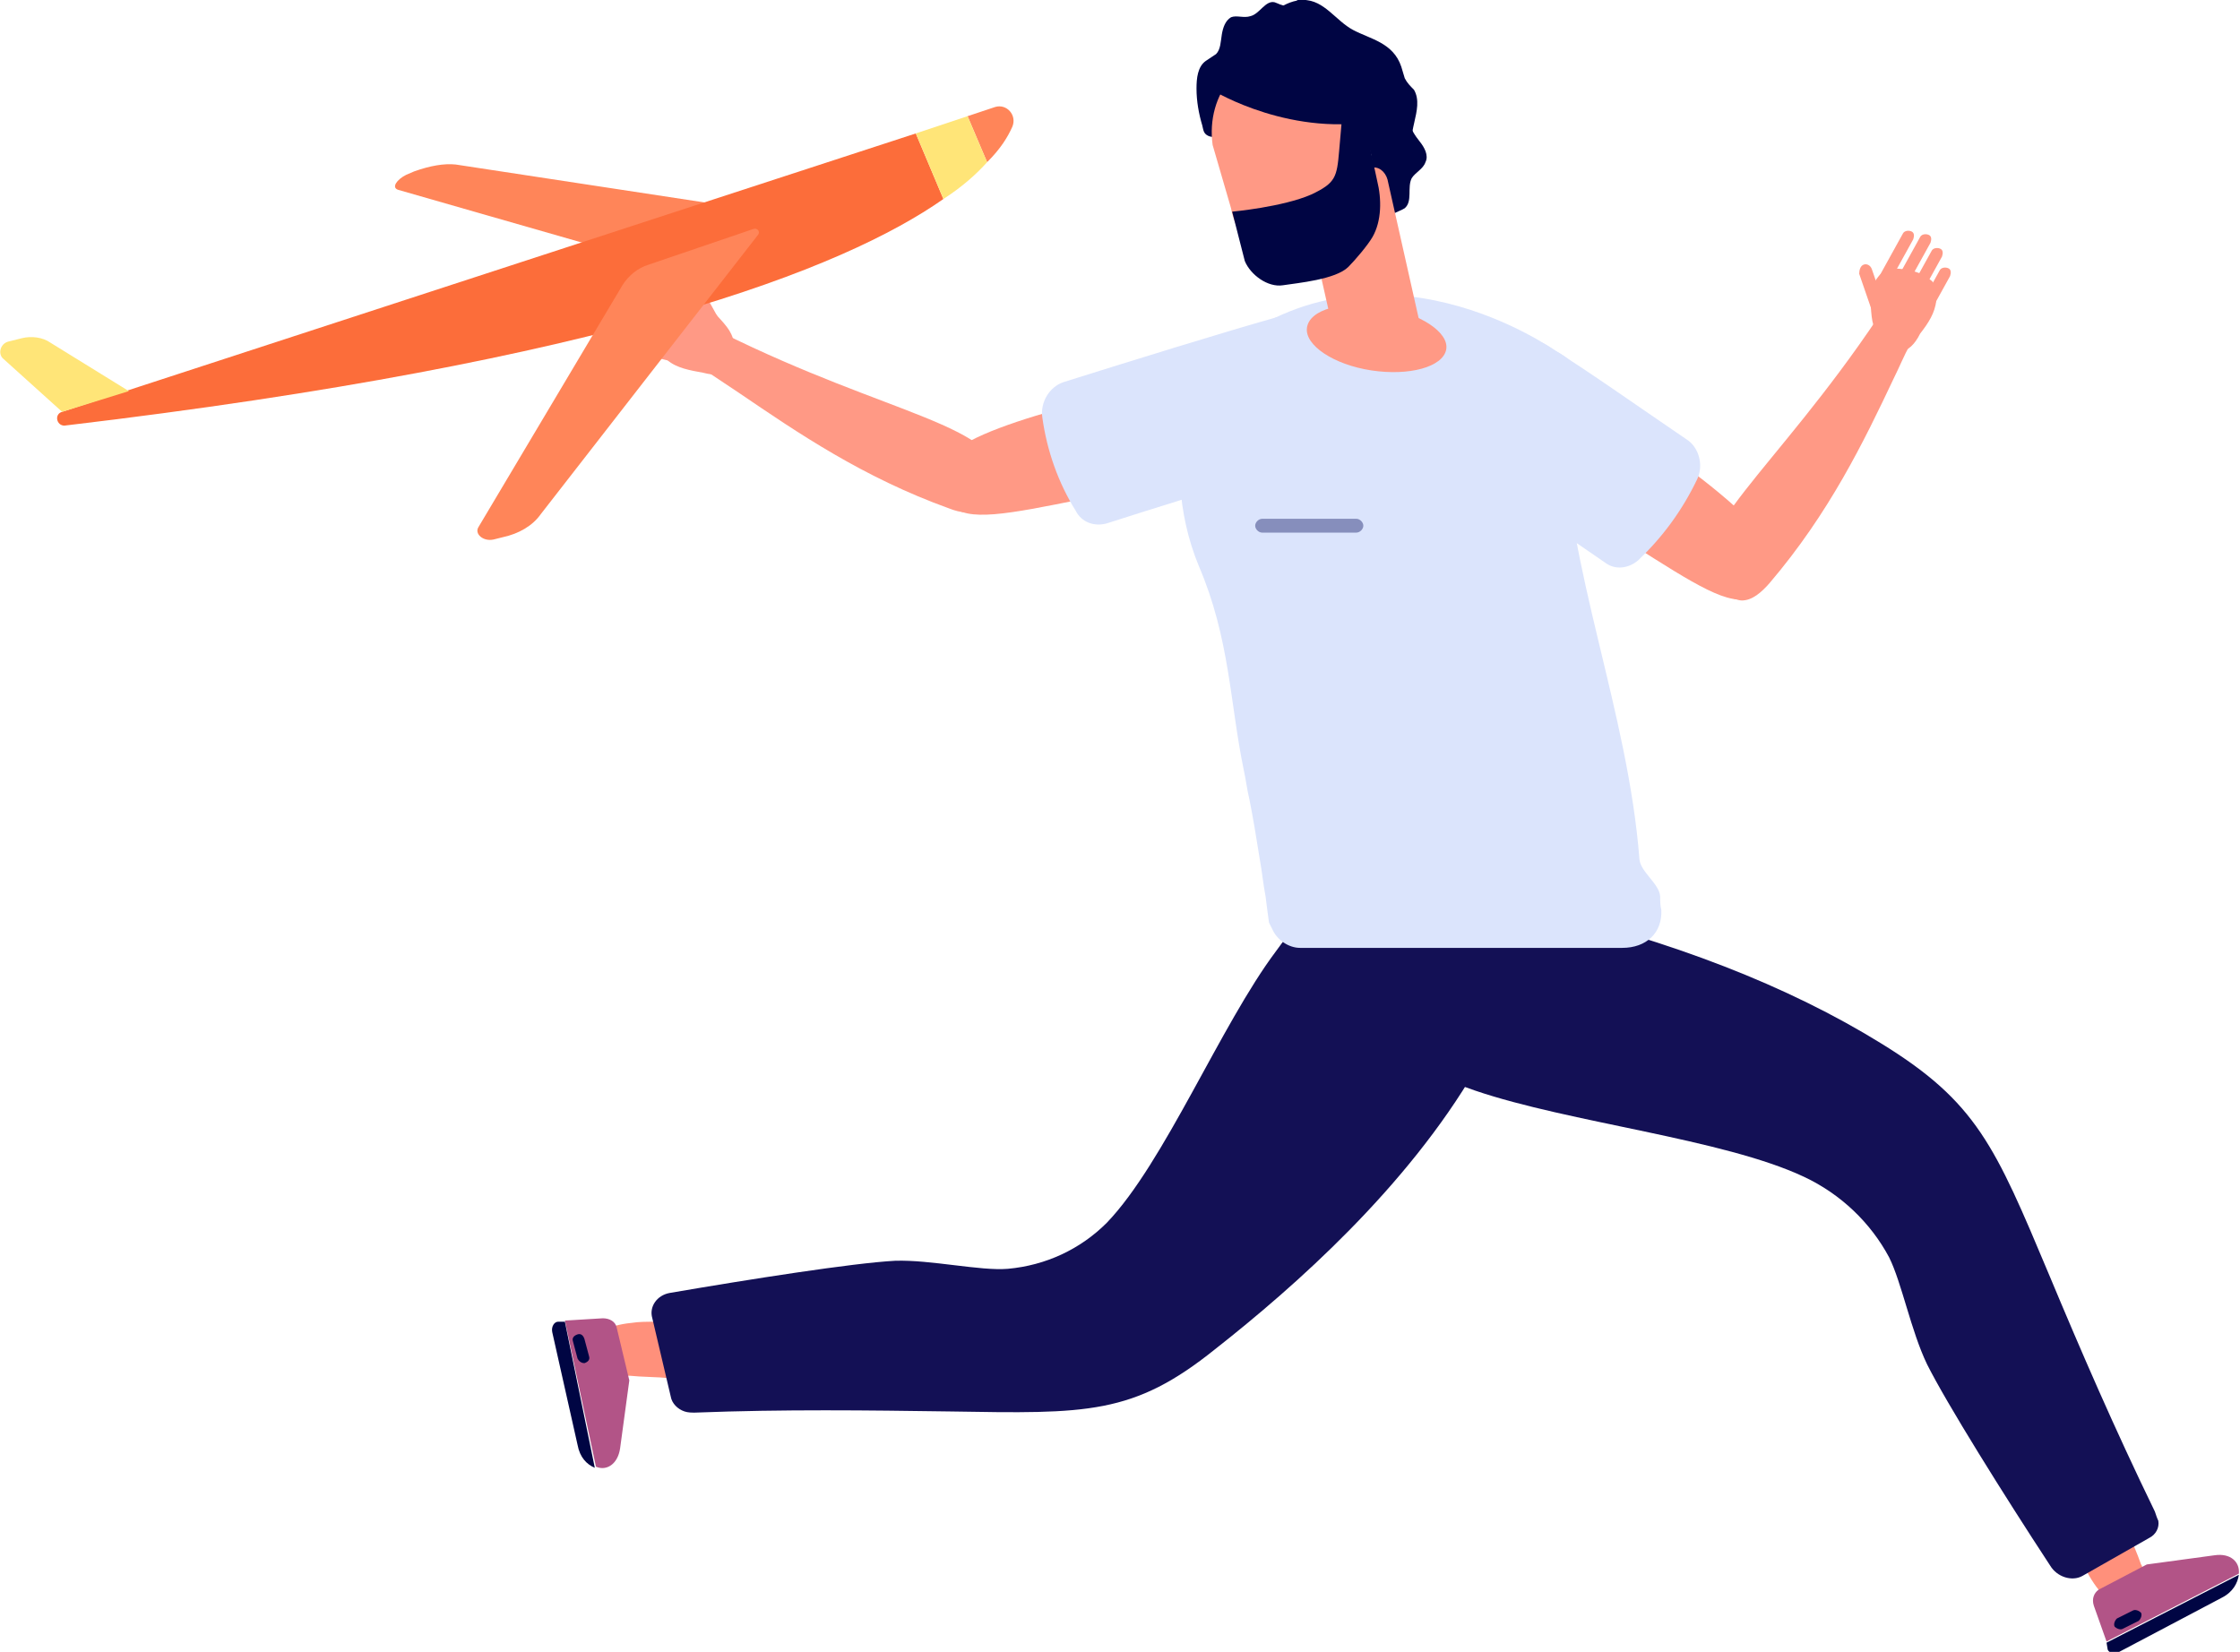 <?xml version="1.0" encoding="utf-8"?>
<!-- Generator: Adobe Illustrator 26.0.1, SVG Export Plug-In . SVG Version: 6.00 Build 0)  -->
<svg version="1.1" id="レイヤー_1" xmlns="http://www.w3.org/2000/svg" xmlns:xlink="http://www.w3.org/1999/xlink" x="0px"
	 y="0px" viewBox="0 0 194.7 143.6" style="enable-background:new 0 0 194.7 143.6;" xml:space="preserve">
<style type="text/css">
	.st0{fill:#FF9985;}
	.st1{fill:#FF907B;}
	.st2{fill:#131055;}
	.st3{fill:#B25487;}
	.st4{fill:#000543;}
	.st5{fill:#DBE4FC;}
	.st6{fill:#868EBC;}
	.st7{fill:#FF8559;}
	.st8{fill:#FC6D3A;}
	.st9{fill:#FFE578;}
</style>
<g id="a">
</g>
<g id="b">
	<g id="c">
		<g>
			<g>
				<path class="st0" d="M58,31.3c-0.4-0.3-0.8-0.7-0.9-1.1c-0.1-0.3,0-0.6,0-0.9c0.2-0.7,0.5-1.4,0.9-2.1c0.4-0.6,1-1.2,1.9-1.1
					c0.9,0.1,1.8,0.6,2.3,1.2c1.1,1.2,1.5,1.6,1.7,3c0.2,1.6-0.5,2.7-2.8,2.1C60,32.2,58.8,32,58,31.3L58,31.3z"/>
				<g>
					<g>
						<path class="st1" d="M180.4,134.4c0.1,0.2,0.2,0.5,0.3,0.7c0.3,0.7,0.6,1.4,0.9,1.9c1.1,1.9,2.4,2.9,3.4,2.7
							c1.1-0.2,1.9-1.6,1.3-3.2c-0.1-0.2-0.1-0.4-0.2-0.5c-0.3-0.9-0.9-2.2-1.2-3.1L180.4,134.4L180.4,134.4z"/>
						<path class="st2" d="M122.2,88.2l0.6-13.1l1.6,1.1c1.4,0.9,5.6,2.1,7.5,2.5v-0.1l1.2,0.3c12.3,2.9,22.3,6.8,30.4,11.8
							c8.3,5.1,9.9,8.9,14.6,20.1c2.8,6.7,5.7,13.4,9.2,20.6c0.1,0.3,0.2,0.6,0.3,0.8c0.1,0.6-0.2,1.2-0.8,1.5l-5.8,3.3
							c-0.9,0.5-2.2,0.1-2.8-0.9c-4-6.1-9-14.1-10.7-17.5c-1.4-2.9-2.2-7.1-3.3-9.3c-1.6-3-4.2-5.5-7.4-7c-7-3.3-20.4-4.7-28.6-7.5
							c-4.9-1.7-3.3-1.8-6.2-3l-1.3-0.6L122.2,88.2L122.2,88.2z"/>
						<g>
							<g>
								<path class="st3" d="M186.6,136l5.9-0.8c1.4-0.2,2.2,0.6,2.1,1.6l-11.5,5.9l-1.1-3.1c-0.2-0.6,0-1.1,0.4-1.4L186.6,136
									L186.6,136z"/>
								<path class="st4" d="M183.1,142.8l0.1,0.6c0.1,0.3,0.6,0.4,1,0.2l8.9-4.7c1-0.5,1.4-1.3,1.5-2L183.1,142.8L183.1,142.8z"/>
							</g>
							<path class="st4" d="M185.9,140.9l-1.4,0.7c-0.2,0.1-0.5,0-0.7-0.2l0,0c-0.1-0.2,0-0.5,0.2-0.7l1.4-0.7
								c0.2-0.1,0.5,0,0.7,0.2l0,0C186.2,140.4,186.1,140.7,185.9,140.9z"/>
						</g>
						<path class="st1" d="M57.7,114.9c-0.2,0-0.5,0-0.7,0c-0.8,0-1.5,0-2.1,0.1c-2.1,0.2-3.4,1-3.5,2.1c-0.1,1.1,1,2.4,2.8,2.5
							c0.2,0,0.4,0,0.6,0c0.9,0.1,2.4,0.1,3.3,0.2C58.1,119.8,57.7,114.9,57.7,114.9z"/>
						<path class="st2" d="M129.7,86.8l1.4-1.1l-12.4-5.9l-2.4-2.7l-0.9,1c-1.9,2.2-1.7,0.7-4.5,4.6c-4.8,6.4-9.7,18.4-14.7,23.6
							c-2.3,2.3-5.3,3.7-8.6,4c-2.4,0.2-6.7-0.8-9.8-0.7c-3.7,0.2-12.6,1.6-19.6,2.8c-1.1,0.2-1.8,1.2-1.5,2.2l1.6,6.8
							c0.1,0.6,0.6,1.1,1.2,1.3c0.3,0.1,0.6,0.1,0.9,0.1c7.8-0.3,15-0.2,22.2-0.1c11.9,0.2,15.9,0.3,23-5.4
							c7-5.5,16.7-14.1,22.7-24.4l-0.9-1.7l5.1-2.1C133.3,87.6,128.5,87.7,129.7,86.8L129.7,86.8z"/>
						<g>
							<g>
								<path class="st3" d="M54.7,120l-0.8,5.9c-0.2,1.4-1.2,2-2.1,1.6l-2.7-12.7l3.3-0.2c0.6,0,1.1,0.3,1.2,0.8L54.7,120L54.7,120
									z"/>
								<path class="st4" d="M49.1,114.9h-0.6c-0.3,0-0.6,0.4-0.5,0.9l2.2,9.8c0.2,1.1,0.8,1.7,1.5,2L49.1,114.9L49.1,114.9z"/>
							</g>
							<path class="st4" d="M50.2,118.1l-0.4-1.5c-0.1-0.3,0.1-0.5,0.4-0.6l0,0c0.3-0.1,0.5,0.1,0.6,0.4l0.4,1.5
								c0.1,0.3-0.1,0.5-0.4,0.6l0,0C50.5,118.5,50.3,118.3,50.2,118.1z"/>
						</g>
					</g>
					<g>
						<path class="st0" d="M162,23c0.3-0.1,0.6,0.1,0.7,0.4l1,2.9c0.1,0.3-0.1,0.7-0.4,0.8s-0.6-0.1-0.7-0.4l-1-2.9
							C161.6,23.5,161.7,23.1,162,23z"/>
						<path class="st0" d="M168.3,26.1c0-0.5,0-1-0.2-1.4c-0.1-0.3-0.4-0.4-0.6-0.6c-0.6-0.4-1.3-0.6-2.1-0.7
							c-0.7-0.1-1.5-0.1-2.1,0.6c-0.6,0.7-0.8,1.6-0.7,2.5c0.1,1.6,0.2,2.1,1,3.1c1,1.3,2.3,1.4,3.3-0.6
							C167.6,28.1,168.2,27.2,168.3,26.1L168.3,26.1z"/>
						<path class="st0" d="M164.2,24.6l2.1-3.8c0.1-0.3,0.1-0.6-0.2-0.7c-0.3-0.1-0.6,0-0.7,0.2l-2.1,3.8c-0.1,0.3-0.1,0.6,0.2,0.7
							C163.8,25,164.1,24.9,164.2,24.6z"/>
						<path class="st0" d="M165.7,24.9l2.1-3.8c0.1-0.3,0.1-0.6-0.2-0.7c-0.3-0.1-0.6,0-0.7,0.2l-2.1,3.8c-0.1,0.3-0.1,0.6,0.2,0.7
							S165.6,25.2,165.7,24.9z"/>
						<path class="st0" d="M166.7,26.1l2.1-3.8c0.1-0.3,0.1-0.6-0.2-0.7c-0.3-0.1-0.6,0-0.7,0.2l-2.1,3.8c-0.1,0.3-0.1,0.6,0.2,0.7
							C166.3,26.5,166.6,26.4,166.7,26.1z"/>
						<path class="st0" d="M167.4,27.8l2.1-3.8c0.1-0.3,0.1-0.6-0.2-0.7c-0.3-0.1-0.6,0-0.7,0.2l-2.1,3.8c-0.1,0.3-0.1,0.6,0.2,0.7
							C166.9,28.1,167.3,28,167.4,27.8z"/>
					</g>
					<path class="st0" d="M153.3,50.5c0.3-0.8,0.8-2.2,0.5-2.9c-1.4-3.8-15.8-12.9-15.8-12.9l-5.8,6.5l9.6,6.1
						c5.5,3.5,8.6,5.5,10.4,4.6c0.1,0,0.2-0.1,0.2-0.1C152.8,51.4,153,51.1,153.3,50.5L153.3,50.5z"/>
					<path class="st5" d="M147.5,41.7c0.6-1.2,0.2-2.8-0.9-3.5c-4.7-3.2-8.2-5.7-12-8.1c-5.3-3.4-14.9,5.8-7.4,10.5
						c3,1.9,9.4,6.3,12.3,8.3c0.9,0.7,2.1,0.5,2.9-0.2C144.5,46.7,146.2,44.4,147.5,41.7L147.5,41.7z"/>
					<path class="st5" d="M106.3,30.5c13.6-11,28.9,0,28.9,0c4.7,2.4,0.5,6.7,0.7,6.8c0.3,12.2,5.6,24.5,6.6,37.4
						c0.1,1.1,1.7,2.1,1.8,3.2c0,0.4,0,0.8,0.1,1.2c0.1,2-1.3,3.3-3.4,3.3h-28c-1,0-2-0.7-2.4-1.6c-0.1-0.2-0.2-0.4-0.3-0.6
						c-0.1-0.7-0.2-1.5-0.3-2.3c-0.2-1-0.3-2.1-0.5-3.2c-0.3-1.9-0.6-3.7-0.9-5.2c-0.2-0.8-0.3-1.7-0.5-2.6
						c-1.2-5.8-1.2-11.4-3.9-17.7c-1.9-4.6-2.1-9.7-0.9-13.9C103.7,33.4,104.8,31.7,106.3,30.5L106.3,30.5z"/>
					<path class="st6" d="M117.9,46.3h-8.2c-0.3,0-0.6-0.3-0.6-0.6s0.3-0.6,0.6-0.6h8.2c0.3,0,0.6,0.3,0.6,0.6
						S118.2,46.3,117.9,46.3z"/>
					<path class="st0" d="M166.5,27.6c-0.8-0.1-1.2-0.3-2-1.1l-0.4,0.1l-0.8,0.9c-9.1,13.6-17.1,19-14.5,23.5
						c0.3,0.5,2.1,1.2,2.6,1.2c0.9,0,1.7-0.7,2.4-1.5c5.2-6.1,8.2-12.3,10.8-17.8c0.5-1,0.9-2,1.4-2.9c0.1-0.3,0.3-0.6,0.4-0.8
						c0.1-0.3,0.3-0.6,0.4-0.9l0.3-0.6L166.5,27.6L166.5,27.6z"/>
					<path class="st0" d="M82.1,42.4c0-0.8,0-2.3,0.6-2.9c2.7-3.1,19.4-6.3,19.4-6.3l3,8.1L94,43.4c-6.4,1.3-10,2-11.3,0.5
						c-0.1-0.1-0.1-0.1-0.2-0.2C82.2,43.3,82.1,42.9,82.1,42.4z"/>
					<path class="st5" d="M90.6,36.3c-0.2-1.3,0.6-2.7,1.9-3.1c5.4-1.7,14.1-4.4,18.4-5.6c6.1-1.7,8,11.2-0.5,13.5
						c-3.4,1-10.8,3.3-14.2,4.4c-1.1,0.3-2.2-0.1-2.7-1.1C92,42,91,39.2,90.6,36.3L90.6,36.3z"/>
					<path class="st0" d="M60,30.5c0.7-0.5,0.9-0.9,1.2-1.9l0.4-0.1l1.1,0.4c14.7,7.3,24.3,8,24.3,13.1c0,0.5-1.2,2-1.7,2.3
						c-0.8,0.4-1.8,0.3-2.8-0.1c-7.5-2.7-13.2-6.6-18.2-10c-0.9-0.6-1.8-1.2-2.7-1.8c-0.3-0.2-0.5-0.3-0.8-0.5
						c-0.3-0.2-0.5-0.4-0.8-0.5l-0.6-0.4L60,30.5L60,30.5z"/>
					<path class="st0" d="M113.6,28.5c-0.2,1.5,2.3,3.2,5.6,3.7c3.3,0.5,6.2-0.3,6.5-1.8s-2.3-3.2-5.6-3.7
						C116.7,26.1,113.8,26.9,113.6,28.5z"/>
					<path class="st4" d="M121.2,7c0.7,0.6,1.4,1.5,1.4,2.4c0,0.4-0.2,0.8-0.1,1.2c0.1,0.6,0.5,1.2,0.9,1.7c0.4,0.5,0.8,1.2,0.5,1.8
						c-0.2,0.6-0.9,0.9-1.2,1.4c-0.4,0.8,0.1,2-0.6,2.6c-0.3,0.2-0.7,0.3-1,0.5c-0.3,0.4-0.2,1.1-0.5,1.5c-0.2,0.3-0.7,0.4-1.1,0.2
						s-0.7-0.5-0.9-0.8c-0.5-0.6-0.9-1.4-0.8-2.1c0.1-0.9,0.8-1.6,1.2-2.4c0.7-1.3-0.2-2.8-1.2-3.9c-0.3-0.4,0-0.8-0.3-1.1
						c-0.3-0.3-0.6-0.8-0.6-1.2c0-0.4,0.2-0.8,0.4-1.2c0.2-0.4,0.2-0.9,0-1.2c-0.1-0.2-0.3-0.3-0.4-0.4c-0.3-0.4,0-0.9,0.4-1.1
						c0.4-0.2,0.7,0,1.1,0.3C119.3,5.5,120.3,6.2,121.2,7z"/>
					<path class="st4" d="M104,7.7c0-0.9,0.1-1.9,0.8-2.4c0.3-0.2,0.6-0.4,0.9-0.6c0.4-0.4,0.4-1.1,0.5-1.7c0.1-0.6,0.3-1.2,0.8-1.5
						c0.5-0.2,1.1,0.1,1.7-0.1c0.8-0.2,1.3-1.4,2.1-1.2c0.3,0.1,0.6,0.3,1,0.3c0.5,0,0.8-0.5,1.3-0.6c0.4,0,0.7,0.3,0.8,0.6
						s0.1,0.7,0.1,1.1c-0.1,0.7-0.3,1.4-0.9,1.9c-0.7,0.5-1.6,0.5-2.3,0.7c-1.3,0.4-2.3,1.5-2.5,2.8c0,0.4,0,0.9,0,1.3
						c0,0.4-0.1,0.9-0.4,1.2c-0.3,0.3-0.7,0.4-1.1,0.5s-0.8,0.4-0.8,0.8c0,0.2,0,0.4,0,0.6c-0.1,0.5-0.6,0.6-1,0.4s-0.4-0.5-0.5-0.9
						C104.2,9.9,104,8.8,104,7.7L104,7.7z"/>
					<path class="st0" d="M107,6.8c-1.3,1.5-1.9,3.6-1.6,5.8l1.6,5.5c0.7,3.7,4.2,6.1,6.5,5.5c3.5-1,6.6-4.1,5.9-7.8l-0.9-5.3
						L107,6.8L107,6.8z"/>
					<path class="st0" d="M123.7,29.4l-3.1-13.8c-0.2-0.7-0.8-1.2-1.5-1l-4.9,1.1c-0.7,0.1-1.1,0.9-0.9,1.6l3,13.3L123.7,29.4
						L123.7,29.4z"/>
					<path class="st4" d="M105.5,7.9c0,0,6.9,4.2,14.7,2.5l-0.9-4.6L107.8,5L105.5,7.9L105.5,7.9z"/>
					<path class="st4" d="M118.6,10.6l1.1,5.1c0.4,1.6,0.4,3.5-0.4,4.9c-0.4,0.7-1.5,2-2.1,2.6c-1.1,1.1-4.4,1.4-5.7,1.6
						c-1.3,0.2-2.8-0.9-3.3-2.1l-1.1-4.3c0,0,4.4-0.4,6.9-1.5c2.1-1,2.2-1.5,2.4-3.8l0.4-4.6L118.6,10.6L118.6,10.6z"/>
					<path class="st4" d="M121.8,5.8c0.1,0.3,0.2,0.7,0.3,1c0.2,0.4,0.5,0.7,0.8,1c1,1.7-1,4.1,0.2,5.5c-0.7,0.1-1.3-0.6-1.6-1.3
						c-0.3-0.7-0.6-1.4-1.1-1.9c-0.8-0.7-2-0.6-3-1c-0.8-0.4-1.5-1.2-2.4-1.4c-1-0.3-2,0.2-3-0.1c-0.7-0.2-1.3-0.7-1.9-0.7
						c-0.3,0-0.6,0.2-0.9,0.2c-2.3,0-0.6-3.8,0.1-4.6c0.9-1.2,2.4-2.5,4-2.5c1.8,0,2.8,1.8,4.3,2.6C119.1,3.4,121.1,3.7,121.8,5.8
						L121.8,5.8z"/>
				</g>
				<path class="st0" d="M60,24.4c-0.3,0.2-0.4,0.5-0.2,0.8l1.5,2.7c0.2,0.3,0.5,0.4,0.8,0.3c0.3-0.2,0.4-0.5,0.2-0.8l-1.5-2.7
					C60.7,24.4,60.3,24.3,60,24.4z"/>
				<path class="st0" d="M59.7,27.2l-4.4-1.1c-0.3-0.1-0.5-0.4-0.4-0.7c0.1-0.3,0.4-0.5,0.7-0.4l4.4,1.1c0.3,0.1,0.5,0.4,0.4,0.7
					C60.3,27.1,60,27.3,59.7,27.2z"/>
				<path class="st0" d="M58.9,28.5l-4.4-1.1c-0.3-0.1-0.5-0.4-0.4-0.7c0.1-0.3,0.4-0.5,0.7-0.4l4.4,1.1c0.3,0.1,0.5,0.4,0.4,0.7
					C59.5,28.4,59.2,28.6,58.9,28.5z"/>
				<path class="st0" d="M59.1,30.2l-4.4-1.1c-0.3-0.1-0.5-0.4-0.4-0.7c0.1-0.3,0.4-0.5,0.7-0.4l4.4,1.1c0.3,0.1,0.5,0.4,0.4,0.7
					C59.7,30.1,59.4,30.3,59.1,30.2z"/>
				<path class="st0" d="M59.9,31.8l-4.4-1.1c-0.3-0.1-0.5-0.4-0.4-0.7c0.1-0.3,0.4-0.5,0.7-0.4l4.4,1.1c0.3,0.1,0.5,0.4,0.4,0.7
					C60.5,31.7,60.1,31.9,59.9,31.8z"/>
			</g>
			<g>
				<path class="st7" d="M56.5,22.7l9.8-3.9c0.3-0.1,0.4-0.4,0.2-0.4l-26.9-4.1c-1-0.1-2.2,0.1-3.6,0.6l-0.7,0.3
					c-0.8,0.4-1.3,1.1-0.7,1.3l21.6,6.2C56.3,22.8,56.4,22.7,56.5,22.7L56.5,22.7z"/>
				<g>
					<path class="st8" d="M5.6,37C52.9,31.4,73.3,23.4,82,17.3l-2.4-5.7L5.4,35.8C4.7,36,4.9,37,5.6,37z"/>
					<path class="st7" d="M88,11c0.4-1-0.5-2-1.5-1.7l-2.4,0.8l1.7,4C87,12.9,87.6,11.9,88,11z"/>
					<path class="st9" d="M85.8,14.1l-1.7-4l-4.5,1.5l2.4,5.7C83.7,16.2,84.9,15.1,85.8,14.1z"/>
				</g>
				<path class="st7" d="M56.4,23c-1,0.3-1.8,1-2.3,1.8l-12.5,21c-0.4,0.6,0.4,1.3,1.3,1.1l0.8-0.2c1.4-0.3,2.6-1,3.3-2l18.9-24.3
					c0.2-0.3-0.1-0.6-0.4-0.5C65.5,19.9,56.4,23,56.4,23z"/>
				<path class="st9" d="M11.2,34l-6.8-4.2c-0.7-0.5-1.7-0.6-2.5-0.4l-1.2,0.3c-0.7,0.2-0.9,1.1-0.4,1.5l5.1,4.6L11.2,34L11.2,34z"
					/>
			</g>
		</g>
	</g>
</g>
</svg>
